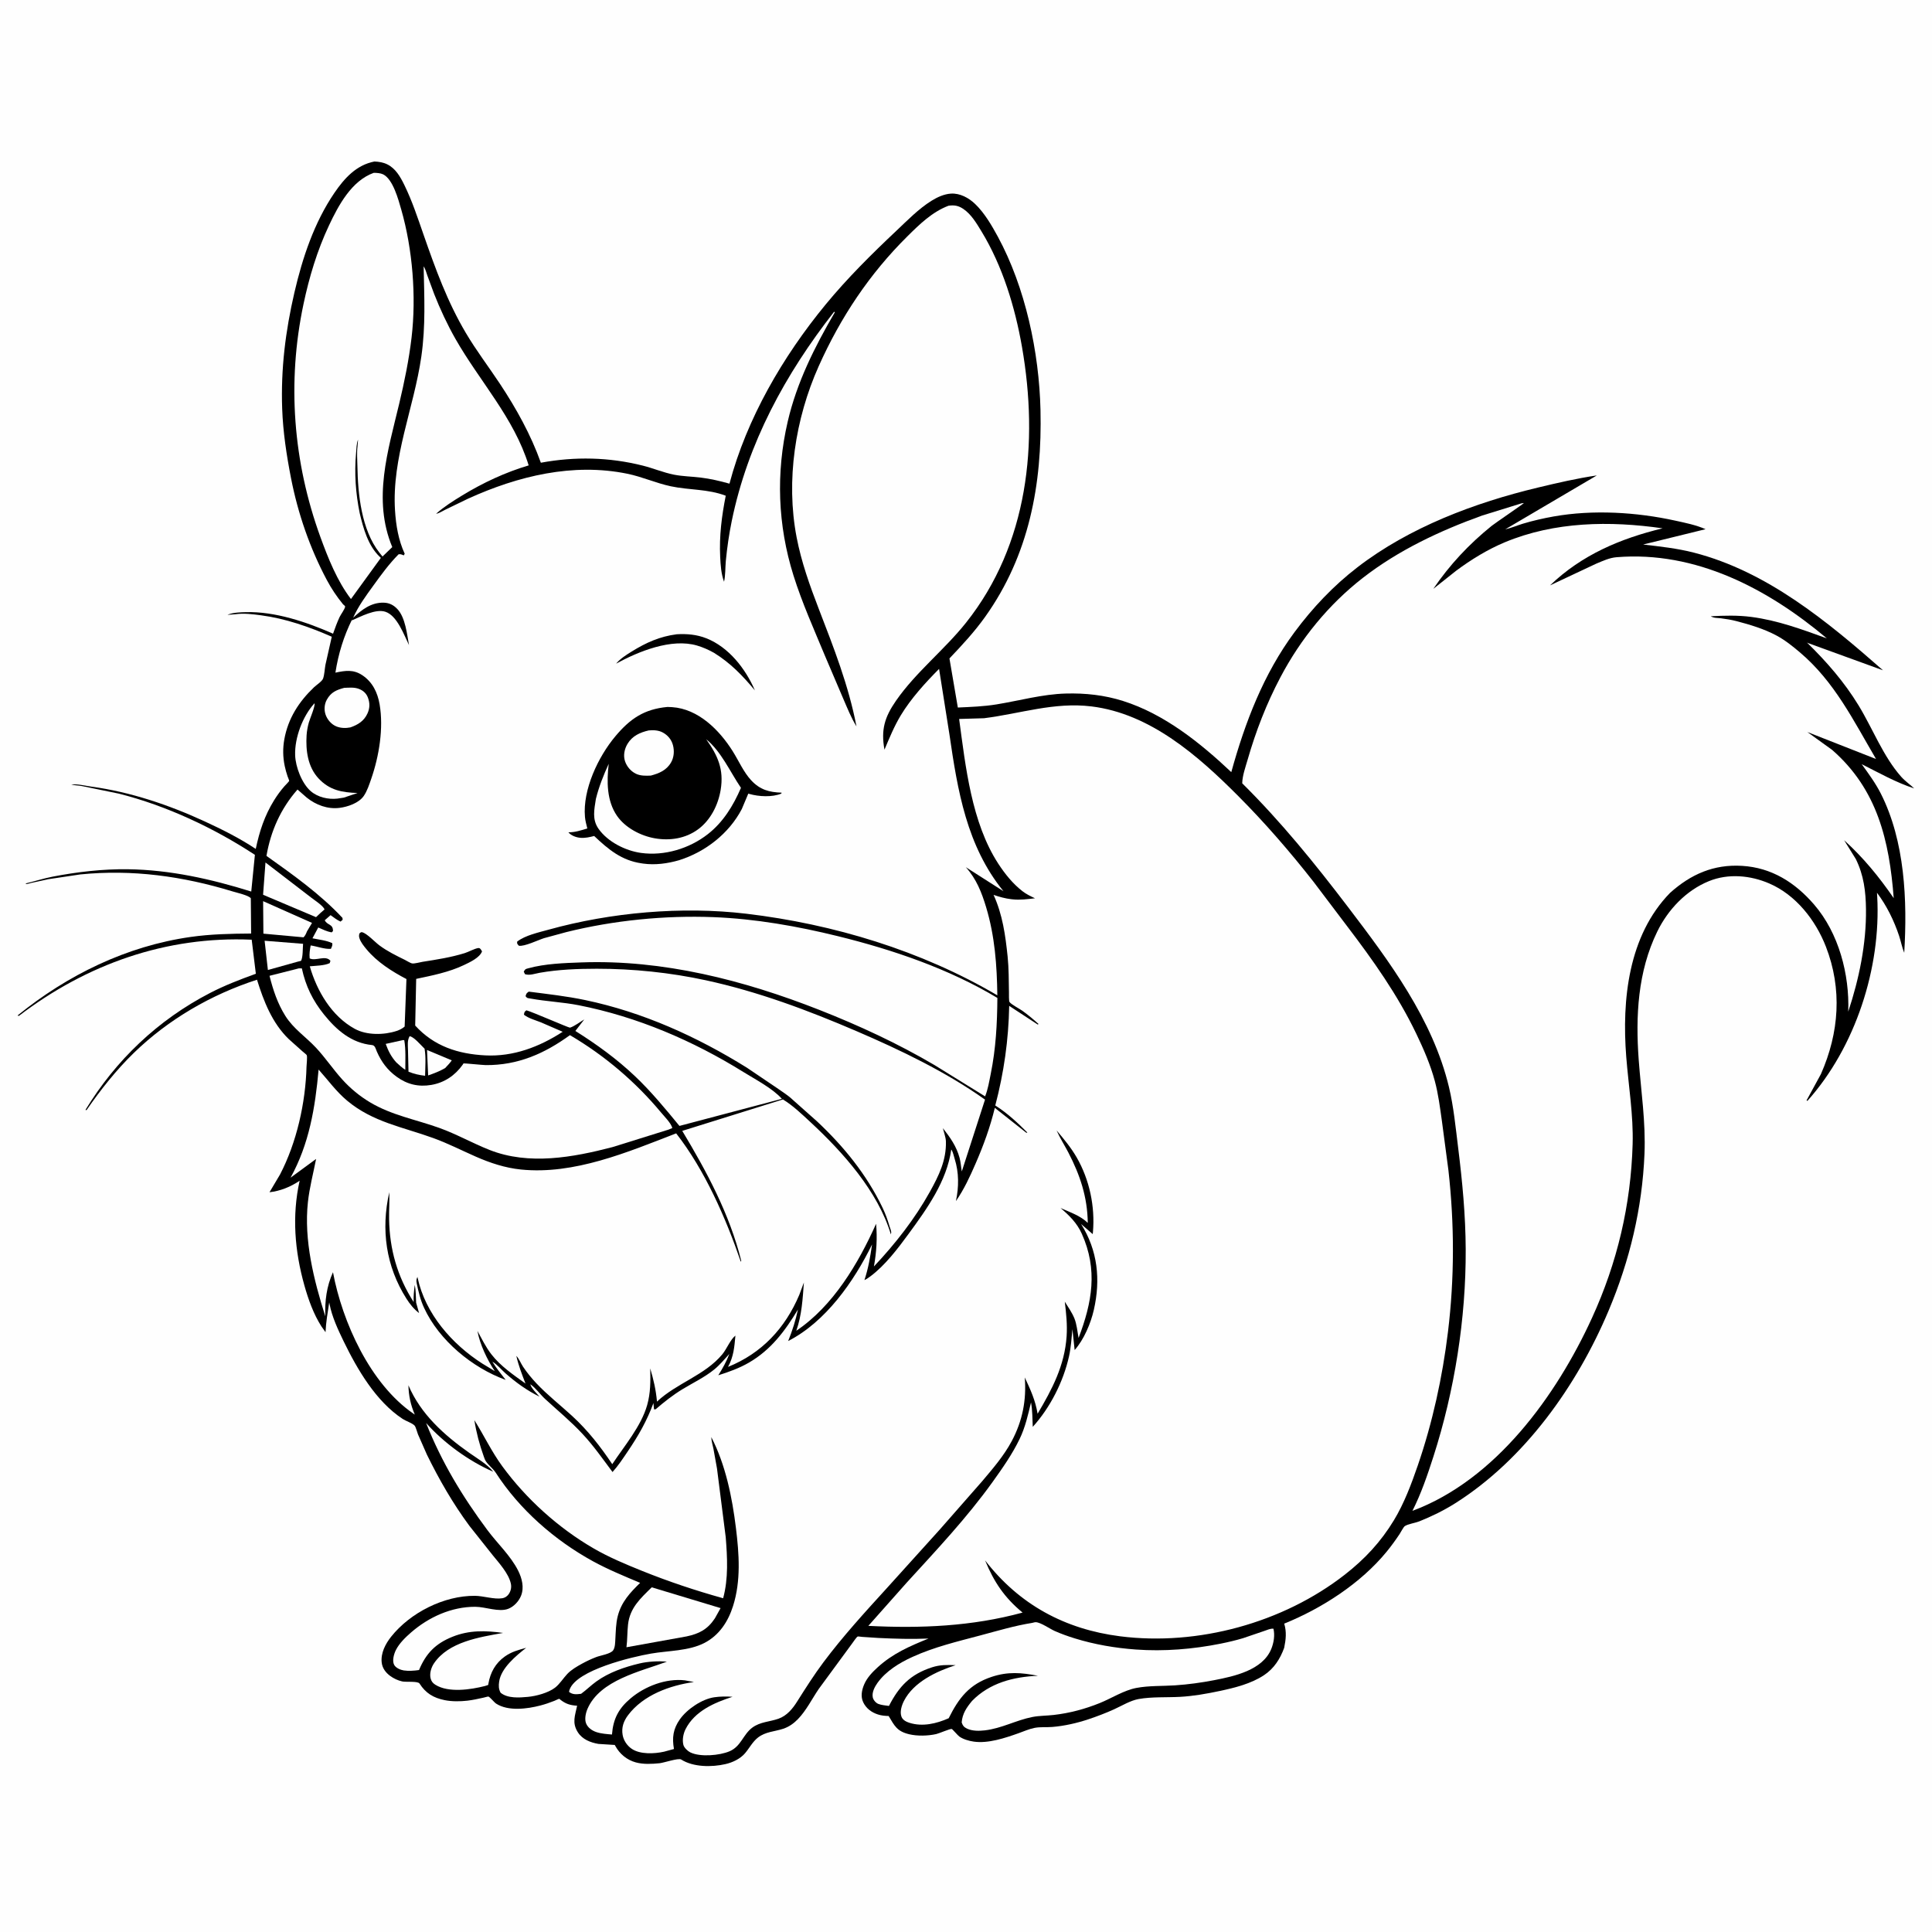 <svg version="1.1" xmlns="http://www.w3.org/2000/svg" style="display: block;" viewBox="0 0 2048 2048" width="1024" height="1024">
<path transform="translate(0,0)" fill="rgb(254,254,254)" d="M -0 -0 L 2048 0 L 2048 2048 L -0 2048 L -0 -0 z"/>
<path transform="translate(0,0)" fill="rgb(0,0,0)" d="M 396.937 171.2 C 401.613 171.409 406.254 172.123 410.5 174.207 C 419.405 178.578 424.401 187.489 428.595 196.047 C 436.912 213.015 442.8 231.03 449.011 248.84 C 461.703 285.231 474.095 319.617 493.852 353 C 504.942 371.739 518.025 388.823 530.01 406.936 C 547.263 433.01 562.817 460.996 573.328 490.51 C 609.535 483.803 645.716 484.597 681.407 493.581 C 692.532 496.381 703.285 500.974 714.518 503.186 C 723.717 504.998 733.406 505.097 742.744 506.243 C 753.27 507.536 763.055 509.862 773.27 512.695 C 791.522 443.702 829.947 377.794 875.153 322.862 C 898.3 294.734 923.934 269.368 950.403 244.427 C 962.057 233.446 973.82 221.301 987.455 212.813 C 993.562 209.011 1000.78 205.7 1008.04 205.243 C 1017.67 204.636 1026.99 209.783 1033.74 216.282 C 1043.57 225.744 1051.22 238.834 1057.69 250.753 C 1087.02 304.821 1101.52 373.317 1102.96 434.544 C 1104.82 513.436 1090.92 588.556 1044.19 654.025 C 1032.92 669.822 1019.81 683.946 1006.45 697.971 L 1015.34 750.009 C 1029.08 749.386 1042.73 748.909 1056.33 746.696 C 1080.77 742.718 1104.86 735.877 1129.75 735.182 C 1150.4 734.605 1170.74 736.808 1190.5 743.064 C 1234.27 756.922 1272.31 787.432 1305.22 818.489 C 1319.82 765.712 1339.37 714.481 1372.25 670.12 C 1391.41 644.284 1413.48 620.92 1439.02 601.273 C 1494.14 558.878 1563.19 532.915 1630.24 516.845 C 1650.93 511.886 1671.65 507.074 1692.71 503.973 L 1595.61 561.124 C 1601.92 559.737 1608.12 557.014 1614.32 555.143 C 1624.95 551.939 1636.04 549.41 1646.96 547.472 C 1688.59 540.086 1734.67 542.855 1775.8 551.889 C 1786.71 554.283 1797.71 556.466 1807.97 560.956 L 1741.79 577.224 C 1759.79 579.321 1777.79 581.249 1795.38 585.761 C 1873.13 605.699 1936.92 658.631 1996.02 710.524 L 1916.7 681.715 L 1915.46 681.094 C 1936.44 701.698 1954.73 722.533 1970.14 747.732 C 1985.09 772.198 1996.21 801.821 2015.32 823.361 C 2019.49 828.055 2024.58 831.462 2029.12 835.747 C 2010.16 829.623 1991.34 819.024 1973.47 810.046 C 1980.7 820.02 1988.24 830.32 1993.81 841.343 C 2019.3 891.796 2021.95 954.572 2018.56 1009.99 C 2016.16 1004.23 2015.09 997.914 2013.1 991.976 C 2007.65 975.713 2000 960.073 1989.67 946.352 L 1989.92 950.315 C 1994.09 1025.95 1966.78 1110.2 1915.94 1166.96 L 1915.02 1166.5 L 1930.25 1138.58 C 1949.63 1094.64 1952.99 1048.41 1935.52 1003.45 C 1924.58 975.325 1903.69 948.642 1875.44 936.48 C 1855.42 927.859 1832.12 925.714 1811.62 934.011 C 1787.39 943.821 1768.13 964.226 1756.78 987.479 C 1736.06 1029.93 1733.69 1077.14 1737.1 1123.5 C 1739.58 1157.16 1744.62 1189.27 1743.22 1223.28 C 1740.84 1280.86 1727.57 1336.22 1705.23 1389.24 C 1671.71 1468.82 1616.18 1547.03 1542.52 1593.57 C 1530.58 1601.11 1517.53 1607.5 1504.4 1612.74 C 1500.24 1614.39 1492.53 1615.49 1489.18 1617.73 C 1487.72 1618.7 1484.82 1624.37 1483.69 1626.06 C 1479.36 1632.58 1474.86 1638.81 1469.89 1644.87 C 1442.33 1678.52 1401.31 1704.88 1361.33 1721.11 C 1363.98 1730 1363.1 1737.84 1361.28 1746.77 C 1356.99 1758.55 1350.49 1768.76 1339.83 1775.8 C 1326.09 1784.87 1308.9 1789.13 1293 1792.5 C 1279.28 1795.41 1265.01 1797.96 1251 1798.72 C 1236.64 1799.5 1221.1 1798.53 1207 1801.04 C 1198.28 1802.58 1188.9 1808.36 1180.81 1812.01 C 1172.08 1815.95 1163.05 1819.4 1153.96 1822.44 C 1141.71 1826.54 1128.39 1829.59 1115.5 1830.64 C 1109.43 1831.14 1102.77 1830.46 1096.83 1831.6 C 1090.99 1832.73 1085.13 1835.36 1079.52 1837.35 C 1065.33 1842.38 1047.46 1848.4 1032.19 1846.18 C 1027.12 1845.44 1021.23 1843.78 1016.96 1840.83 C 1015.32 1839.71 1009.75 1832.99 1008.81 1832.77 C 1007.21 1832.4 995.417 1837.52 992.417 1838.19 C 983.699 1840.15 972.502 1840.46 963.75 1838.37 C 950.843 1835.28 948.271 1829.52 942 1819.04 C 938.036 1818.92 934.364 1818.61 930.566 1817.38 C 923.831 1815.21 918.153 1810.96 915.052 1804.5 C 912.128 1798.41 913.531 1791.44 916.08 1785.49 C 919.134 1778.35 924.815 1772.46 930.491 1767.3 C 946.684 1752.59 964.311 1745.05 984.258 1736.92 C 966.421 1737.67 948.911 1737.18 931.087 1736.3 L 913.828 1735.16 C 913.254 1735.12 909.681 1734.58 909.203 1734.78 C 907.858 1735.34 904.396 1740.78 903.15 1742.35 L 867.879 1790.4 C 860.777 1800.83 854.686 1813.23 845.879 1822.3 C 841.348 1826.96 836.339 1830.55 830.131 1832.59 C 820.965 1835.6 811.48 1835.64 803.5 1841.85 C 797.778 1846.31 794.398 1853.06 789.764 1858.52 C 784.724 1864.45 776.514 1868.31 769.044 1870.02 C 754.415 1873.38 734.924 1873.33 722.039 1865.14 C 719.187 1863.33 703.661 1868.66 699.141 1869.1 C 690.928 1869.91 682.057 1870.4 674 1868.22 C 664.591 1865.68 656.872 1859.27 652.236 1850.75 L 651.7 1849.72 L 634.344 1848.62 C 625.919 1847.17 617.37 1843.82 612.591 1836.35 C 606.111 1826.22 609.607 1818.59 611.775 1808.14 C 604.324 1807.63 599.859 1806.29 593.902 1801.69 C 593.546 1801.41 593.289 1800.88 592.84 1800.86 C 592.131 1800.82 588.449 1802.65 587.549 1803 C 582.757 1804.91 577.907 1806.56 572.918 1807.87 C 558.936 1811.54 538.734 1814.2 525.947 1805.92 C 523.8 1804.53 519.465 1798.98 517.709 1798.41 C 517.317 1798.29 513.227 1799.43 512.541 1799.58 C 506.891 1800.83 501.155 1802.13 495.404 1802.79 C 487.82 1803.67 478.934 1803.75 471.449 1802.24 C 459.587 1799.85 451.267 1794.94 444.704 1784.6 C 442.953 1781.84 430.257 1783.29 426.292 1782.37 C 421.664 1781.3 417.376 1779.32 413.549 1776.5 C 408.857 1773.04 405.345 1768.38 404.637 1762.5 C 403.427 1752.45 408.552 1742.58 414.664 1734.91 C 434.942 1709.47 470.712 1691.34 503.448 1691.64 C 512.52 1691.72 523.895 1695.64 532.404 1694.21 C 535.477 1693.7 538.098 1691.87 539.691 1689.2 C 541.72 1685.8 542.344 1682.17 541.445 1678.33 C 538.968 1667.74 528.979 1656.83 522.254 1648.53 L 497.675 1617.57 C 480.167 1593.93 465.452 1568.34 452.535 1541.95 L 443.054 1520.42 C 442.286 1518.47 440.743 1512.5 439.461 1511.17 C 436.797 1508.4 430.318 1506.39 426.849 1504.12 C 398.559 1485.6 378.723 1451.61 364.257 1421.79 C 358.181 1409.27 352.028 1396.08 349.324 1382.36 L 348.988 1380.62 C 347.366 1391.31 345.549 1401.28 345.083 1412.17 L 340.762 1406.11 C 332.382 1393.04 326.8 1377.37 322.63 1362.5 C 312.398 1326.01 309.355 1288.77 317.637 1251.61 C 308.103 1258.12 297.123 1262.52 285.678 1263.83 L 296.775 1245.13 C 314.5 1211.23 323.929 1168.93 324.925 1130.74 C 324.983 1128.53 325.939 1120.18 325.146 1118.52 C 324.779 1117.75 321.793 1115.51 321.02 1114.82 L 306.109 1101.5 C 288.484 1084.45 279.537 1061.38 272.436 1038.54 C 223.976 1054.23 178.582 1080.49 142 1116 C 123.09 1134.36 106.661 1155.17 91.707 1176.81 L 90.604 1176.5 C 122.907 1123.59 167.377 1081.21 222.589 1052.63 C 238.243 1044.52 254.662 1038.22 271.208 1032.22 L 266.812 996.119 C 176.003 992.177 91.888 1022.07 20 1076.9 L 18.56 1076.5 C 71.617 1033.49 133.908 1002.94 202 993.216 C 223.327 990.171 244.703 989.731 266.198 989.584 L 265.873 952.25 C 263.995 949.195 250.724 946.22 246.548 944.941 C 193.825 928.803 140.13 921.379 85.093 926.931 L 51.344 931.978 L 33 935.963 C 32.064 936.17 28.833 937.24 28 937.067 C 27.65 936.994 27.393 936.689 27.089 936.5 C 36.726 934.25 46.149 931.144 55.906 929.261 C 81.964 924.23 108.938 921.084 135.517 921.437 C 180.204 922.03 223.869 931.802 266.34 945.066 L 270.202 906.159 C 226.721 877.642 176.563 854.09 126 841.297 L 86.949 833.277 C 83.074 832.556 79.402 832.625 75.5 831.656 C 81.882 830.742 90.274 832.948 96.743 833.832 C 138.27 839.508 178.723 853.116 216.715 870.6 C 235.4 879.198 253.955 888.489 271.109 899.888 C 275.047 881.214 280.407 864.739 290.498 848.401 C 293.801 843.055 297.375 838.187 301.506 833.447 C 302.124 832.738 306.473 828.369 306.55 827.778 C 306.62 827.242 305.076 823.679 304.87 823.079 C 303.639 819.479 302.604 815.722 301.816 812 C 299.83 802.623 299.688 793.03 301.407 783.607 C 305.446 761.468 316.797 743.843 332.906 728.49 C 335.297 726.212 341.425 722.255 342.48 719.296 C 343.973 715.107 344.121 709.284 344.967 704.807 L 351.693 674.962 C 327.864 664.491 302.666 655.684 276.773 652.251 C 267.863 651.069 258.438 649.858 249.475 651.126 L 241.205 651.73 L 242 651.361 C 247.745 649.232 254.665 649.067 260.713 648.902 C 291.621 648.056 325.087 659.378 353.047 671.734 C 355.154 665.821 357.269 659.903 359.92 654.207 C 361.213 651.428 365.413 645.871 365.824 643.253 C 366.006 642.091 364.33 641.437 363.589 640.526 C 356.869 632.267 351.405 624.141 346.393 614.724 C 328.482 581.073 315.804 544.29 308.5 506.893 C 303.769 482.669 299.994 457.951 299.119 433.25 C 297.624 391.04 302.591 351.048 312.107 310.014 C 320.612 273.339 333.052 235.901 354.449 204.521 C 365.066 188.951 377.737 174.907 396.937 171.2 z"/>
<path transform="translate(0,0)" fill="rgb(254,254,254)" d="M 427.385 1102.5 L 428.552 1102.69 C 430.283 1112.69 429.627 1123.9 429.646 1134.05 C 426.189 1131.88 423.234 1129.01 420.188 1126.3 C 414.753 1120.33 411.588 1114.08 408.874 1106.57 L 427.385 1102.5 z"/>
<path transform="translate(0,0)" fill="rgb(254,254,254)" d="M 452.678 1113.06 L 478.904 1124.03 C 476.783 1127 474.372 1129.56 471.868 1132.2 C 466 1135.6 460.228 1137.8 453.845 1140 L 452.678 1113.06 z"/>
<path transform="translate(0,0)" fill="rgb(254,254,254)" d="M 434.161 1098.5 C 438.31 1098.51 446.684 1108.46 450.077 1111.71 C 451.643 1120.89 450.775 1131.05 450.624 1140.37 C 444.252 1139.59 438.974 1138.46 433.021 1136.03 L 432.489 1113.03 C 432.368 1107.97 431.601 1103.05 434.161 1098.5 z"/>
<path transform="translate(0,0)" fill="rgb(254,254,254)" d="M 280.506 997.243 L 321.27 1000.47 C 320.837 1005.05 321.248 1014.61 319.133 1018.5 L 314.751 1019.63 L 283.974 1028.24 L 280.506 997.243 z"/>
<path transform="translate(0,0)" fill="rgb(254,254,254)" d="M 278.92 955.261 L 330.748 978.324 L 325.427 987.256 C 324.433 989.709 323.679 991.671 321.778 993.6 L 279.215 989.713 L 278.92 955.261 z"/>
<path transform="translate(0,0)" fill="rgb(254,254,254)" d="M 333.375 745.5 C 334.423 748.274 328.384 762.16 327.332 766.024 C 326.156 770.346 325.27 775.009 324.996 779.472 C 324.017 795.434 326.208 812.818 337.574 825.066 C 349.386 837.795 362.58 840.02 379.027 840.623 L 364.409 845.523 L 357.627 846.569 C 347.999 847.654 336.944 845.155 329.5 838.754 C 319.994 830.581 313.268 812.957 312.861 800.531 C 312.256 782.061 320.822 759.159 333.375 745.5 z"/>
<path transform="translate(0,0)" fill="rgb(254,254,254)" d="M 281.421 914.265 L 329.802 951.426 C 333.464 954.35 342.325 959.879 344.046 964 L 339.855 967.652 L 335 972.234 L 278.876 948.487 L 281.421 914.265 z"/>
<path transform="translate(0,0)" fill="rgb(254,254,254)" d="M 364.884 729.143 C 370.273 728.956 375.64 728.333 380.748 730.364 C 385.024 732.064 388.278 734.992 389.954 739.344 C 392.2 745.177 392.116 750.624 389.545 756.278 C 385.89 764.317 379.472 768.266 371.418 771.078 C 366.568 772.019 361.495 771.946 356.828 770.144 C 351.437 768.062 346.983 762.949 345.121 757.5 C 343.369 752.373 343.829 746.379 346.471 741.662 C 350.932 733.698 356.58 731.412 364.884 729.143 z"/>
<path transform="translate(0,0)" fill="rgb(254,254,254)" d="M 690.881 1682.63 L 763.85 1704.66 L 757.841 1715.45 C 750.137 1727.16 741.187 1731.83 727.778 1734.67 L 664.069 1746.16 C 665.121 1738.18 664.838 1730.05 665.737 1722.04 C 667.714 1704.4 678.913 1694.33 690.881 1682.63 z"/>
<path transform="translate(0,0)" fill="rgb(254,254,254)" d="M 1094.22 1720.32 C 1095.48 1720.08 1096.72 1719.56 1098 1719.6 C 1103.19 1719.76 1112.96 1726.68 1118 1728.9 C 1124.93 1731.96 1132.02 1734.51 1139.25 1736.74 C 1160.29 1743.24 1182.07 1746.96 1204.01 1748.56 C 1233.92 1750.74 1264.65 1748.22 1294 1742.33 C 1301.95 1740.73 1309.86 1738.87 1317.64 1736.55 L 1340.33 1728.82 C 1343.33 1727.8 1346.67 1726.17 1349.89 1726.5 C 1351.58 1733.36 1350.25 1741.53 1347.57 1748.02 C 1338.31 1770.47 1308.48 1776.91 1287.14 1781.04 C 1273.5 1783.67 1259.57 1785.61 1245.7 1786.53 C 1232.23 1787.42 1217.89 1786.77 1204.62 1789.28 C 1191.35 1791.78 1178.28 1800.28 1165.74 1805.34 C 1149.92 1811.71 1133.89 1815.98 1116.94 1817.93 C 1109.47 1818.79 1101.7 1818.65 1094.31 1820.1 C 1077.01 1823.49 1061.79 1832.22 1043.83 1834.27 C 1037.86 1834.96 1030.66 1835.04 1025.12 1832.43 C 1021.93 1830.94 1020.52 1829.22 1019.42 1825.84 C 1020.18 1816.49 1024.64 1810.01 1030.42 1803.04 C 1049.1 1783.9 1074.31 1777.49 1100.31 1776.39 C 1082.66 1773.03 1068.55 1771.78 1051.11 1777.57 C 1027.43 1785.43 1016.29 1800.04 1005.65 1821.41 C 992.727 1827.11 978.063 1830.63 964.186 1826.3 C 960.842 1825.26 957.094 1823.45 955.69 1820.01 C 953.564 1814.81 955.789 1807.87 958.175 1803.15 C 968.354 1783.06 992.644 1771.69 1013 1765.14 C 1003.96 1764.85 996.621 1764.62 987.938 1767.43 C 964.981 1774.88 953.072 1787.47 942.326 1808.36 C 938.751 1807.84 934.462 1807.55 931.092 1806.23 C 928.436 1805.2 925.8 1802.13 925.187 1799.32 C 924.038 1794.05 927.23 1788.05 930.169 1783.94 C 939.184 1771.35 953.445 1762.67 967.279 1756.38 C 990.374 1745.87 1014.72 1740.12 1039.13 1733.62 C 1057.39 1728.76 1075.54 1723.29 1094.22 1720.32 z"/>
<path transform="translate(0,0)" fill="rgb(254,254,254)" d="M 316.829 1026.5 L 319.965 1026.5 C 323.992 1045.24 331.465 1060.54 343.5 1075.49 C 356.819 1092.03 372.594 1105.67 394.406 1107.8 C 397.656 1108.12 398.308 1112.08 399.513 1114.81 C 404.364 1125.78 410.664 1134.26 420.402 1141.36 C 431.533 1149.49 443.589 1152.39 457.18 1150.06 C 471.163 1147.67 482.442 1139.98 490.53 1128.56 C 490.84 1128.12 490.994 1127.52 491.456 1127.24 C 491.854 1127.01 511.933 1129.02 514.847 1129.05 C 548.776 1129.33 577.022 1117 604.162 1097.3 C 640.751 1118.78 673.771 1146.81 700.868 1179.44 C 704.401 1183.7 711.264 1190.44 712.707 1195.75 L 708.736 1197.42 L 649.304 1215.96 C 607.387 1226.91 560.651 1235.44 519.009 1219.01 C 500.854 1211.85 483.965 1202.18 465.5 1195.57 C 440.813 1186.73 415.274 1182.22 392.404 1168.6 C 381.302 1161.98 371.415 1153.82 362.753 1144.23 C 352.986 1133.42 344.793 1121.09 334.832 1110.48 C 323.979 1098.91 311.118 1090.61 302.483 1076.89 C 294.182 1063.7 289.495 1049.38 285.689 1034.4 L 316.829 1026.5 z"/>
<path transform="translate(0,0)" fill="rgb(254,254,254)" d="M 396.2 183.203 C 399.228 183.22 403.315 183.465 406.052 184.785 C 416.574 189.861 422.308 211.585 425.331 222.111 C 437.376 264.054 441.419 314.398 436.276 357.842 C 433.474 381.51 428.743 404.544 423.224 427.7 C 411.24 477.989 394.796 529.371 415.817 579.94 L 405.471 589.933 L 402.101 585.733 C 383.149 561.559 379.342 523.81 378.873 494.133 C 378.766 487.358 378.089 479.889 378.995 473.18 L 379.541 466.059 C 377.867 470.018 377.817 475.96 377.432 480.336 C 375.55 501.743 376.988 522.874 381.286 543.923 C 385.139 560.092 390.128 578.416 402.522 590.225 L 403.725 591.36 L 372.027 634.996 C 357.472 616.001 347.765 591.634 339.632 569.26 C 310.675 489.602 304.174 405.407 321.705 322.412 C 327.76 293.745 336.268 265.434 348.788 238.88 C 358.792 217.664 372.679 191.603 396.2 183.203 z"/>
<path transform="translate(0,0)" fill="rgb(254,254,254)" d="M 1613.09 533.5 L 1615.42 533.215 C 1615.14 533.952 1584.73 554.609 1581.27 557.405 C 1557.2 576.831 1536.77 598.623 1519.37 624.199 L 1543.55 605.028 C 1559.38 593.222 1577.01 582.406 1595.23 574.813 C 1648.03 552.82 1706.55 551.997 1762.42 560.044 C 1717.58 570.929 1676.82 588.135 1643.07 620.537 L 1692.06 597.509 C 1699.1 594.591 1705.98 591.291 1713.65 590.663 C 1797.58 583.791 1874.05 624.09 1936.54 676.71 C 1910.15 667.155 1884.34 657.573 1856.3 653.947 C 1842.03 652.101 1827.83 652.486 1813.5 653.275 C 1816.93 655.336 1820.44 654.945 1824.28 655.42 C 1829.82 656.104 1835.29 657.01 1840.69 658.408 C 1854.92 662.094 1870.05 666.679 1883.07 673.64 C 1892.17 678.507 1900 684.796 1907.84 691.435 C 1944.8 722.713 1964.68 763.771 1988.68 804.583 L 1915.85 775.966 L 1942.05 794.853 C 1990.12 836.722 2002.76 891.19 2007.42 952.063 C 1991.77 929.349 1975.32 909.212 1954.85 890.661 L 1967.24 910.625 C 1975.69 927.703 1977.8 944.99 1978.02 963.854 C 1978.46 1000.47 1970.69 1037.8 1959.21 1072.4 C 1960.69 1033.11 1949.21 989.154 1923.04 958.879 C 1902.84 935.504 1878.04 919.692 1846.57 917.837 C 1816.55 916.066 1792.39 926.726 1770.33 946.479 C 1726.08 991.836 1719.16 1059.83 1723.88 1120.16 C 1726.28 1150.91 1731.55 1181.98 1730.66 1212.85 C 1728.82 1277.26 1714.37 1338.54 1687.54 1397.13 C 1649.73 1479.74 1585.28 1568.77 1497.24 1601.56 C 1506.58 1583.02 1513.16 1563.69 1519.5 1543.97 C 1541.93 1474.22 1554.04 1397.61 1553.71 1324.28 C 1553.55 1288.13 1550.16 1252.54 1545.71 1216.73 C 1543.06 1195.46 1540.92 1173.08 1535.93 1152.25 C 1518.71 1080.42 1472.86 1019.19 1428.92 961.457 C 1393.85 915.379 1358.03 871.166 1316.81 830.342 C 1316.98 822.177 1320.26 813.19 1322.52 805.349 C 1331.3 774.884 1342.44 746.111 1357.23 718.047 C 1378.7 677.271 1408.35 640.812 1444.78 612.5 C 1482.39 583.268 1526.48 562.557 1571.12 546.5 L 1613.09 533.5 z"/>
<path transform="translate(0,0)" fill="rgb(254,254,254)" d="M 1005.42 218.095 C 1011.49 217.191 1015.98 217.977 1021.09 221.422 C 1029.59 227.157 1035.13 236.627 1040.35 245.192 C 1062.74 281.941 1075.97 325.527 1083.34 367.688 C 1101.11 469.385 1090.12 577.034 1024.01 660.1 C 1001.02 688.986 970.906 712.387 949.833 742.762 C 937.74 760.193 933.708 773.582 937.58 794.679 C 942.737 782.417 947.976 769.707 954.856 758.314 C 965.602 740.519 980.816 723.806 995.461 709.053 L 1006.46 778.625 C 1015.09 837.944 1024.72 896.844 1063.73 944.739 L 1023.8 919.252 C 1035.02 931.757 1040.57 945.837 1045.37 961.8 C 1054.58 992.427 1056.8 1023.31 1057.22 1055.09 C 976.687 1007.7 883.645 979.556 791.023 968.568 C 722.98 960.496 647.52 967.154 581.623 985.472 C 571.21 988.366 556.652 991.488 548.203 998.153 C 547.972 1000.76 548.459 1000.54 549.98 1002.5 C 555.619 1003.66 570.65 996.402 576.644 994.501 L 600.373 988.048 C 650.526 975.599 704.637 970.22 756.244 972.204 C 800.563 973.908 845.372 981.824 888.367 992.427 C 946.532 1006.77 1005.68 1026.89 1057.26 1057.84 C 1057.08 1085.06 1055.65 1111.66 1050.21 1138.42 C 1048.61 1146.28 1047.26 1154.73 1044.27 1162.2 L 990.809 1129.14 C 951.742 1106.13 910.573 1087.06 868.412 1070.48 C 788.484 1039.04 702.823 1017.07 616.35 1020.2 C 598.014 1020.86 577.88 1021.52 560.164 1026.38 C 556.982 1027.25 556.83 1027.11 555.213 1030 L 556.5 1032.68 C 561.624 1034.27 566.866 1032.12 572 1031.21 C 591.811 1027.71 612.492 1026.91 632.565 1026.9 C 671.022 1026.87 710.601 1030.98 748.224 1039.13 C 803.643 1051.15 856.596 1070.97 908.548 1093.32 C 954.974 1113.29 1002.86 1136.3 1044.16 1165.63 L 1019.55 1241.78 C 1018.67 1236.97 1018.48 1232.12 1017.19 1227.38 C 1013.84 1215.02 1007.28 1205.82 999.499 1195.9 L 1001.5 1203.22 C 1002.11 1205.47 1002.65 1207.65 1002.71 1210 C 1003.23 1229.98 995.209 1246.21 985.735 1263.29 C 969.826 1291.96 948.877 1318.69 926.393 1342.5 C 929.113 1327.37 930.076 1312.61 928.689 1297.26 C 909.885 1339.34 883.161 1384.44 844.092 1410.67 C 849.934 1394.24 850.876 1376.74 852.164 1359.49 L 847.26 1372.64 C 832.242 1408.1 807.433 1434.54 771.748 1448.97 C 777.733 1437.83 778.435 1428.15 779.571 1415.81 C 774.265 1419.86 770.379 1429.94 765.787 1435.5 C 747.284 1457.91 717.442 1466.01 696.433 1485.78 C 695.268 1473.11 692.844 1462.7 689.263 1450.58 C 689.614 1463.88 689.68 1476.56 686.005 1489.5 C 679.613 1512 661.8 1532.75 649.02 1552.09 C 636.477 1533.33 623.164 1516.3 606.5 1500.98 C 593.913 1489.41 580.393 1478.89 568.648 1466.43 C 563.495 1460.95 558.594 1455.02 554.437 1448.75 C 552.064 1445.17 550.302 1440.34 547.345 1437.31 C 549.622 1447.53 553.311 1456.89 557.051 1466.62 C 544.184 1457.38 530.681 1448.25 520.868 1435.61 C 515.02 1428.08 510.668 1419.16 506.102 1410.8 C 508.55 1424.85 516.607 1441.75 524.497 1453.45 L 511.309 1445.46 C 479.113 1424.87 450.909 1392.68 442.688 1354.49 L 442.5 1353.59 C 441.264 1356.29 441.168 1357.55 441.762 1360.45 C 443.604 1369.42 445.654 1377.95 449.512 1386.32 C 465.427 1420.82 500.578 1449.9 536.049 1462.75 C 531.061 1456.18 526.232 1450.63 521.9 1443.44 C 526.922 1446.26 531.558 1452.05 535.958 1455.89 C 547.26 1465.76 558.456 1473.87 571.911 1480.52 C 569.056 1477.11 563.071 1471.62 562.159 1467.36 C 568.027 1471.42 572.538 1478.09 577.855 1482.98 C 591.244 1495.3 604.981 1506.56 617.436 1519.94 C 629.262 1532.64 638.963 1546.56 649.309 1560.41 C 655.333 1553.76 660.394 1546.02 665.416 1538.6 C 676.759 1521.85 685.682 1506.32 692.667 1487.32 L 693.274 1493.96 L 695 1493.91 C 704.151 1486.04 713.217 1478.83 723.57 1472.55 C 734.719 1465.8 746.999 1459.94 757.13 1451.7 C 762.97 1446.94 768.063 1440.8 773.129 1435.24 C 769.978 1443.51 766.122 1450.36 761.422 1457.85 C 772.609 1454.33 783.876 1450.27 794.043 1444.35 C 817.365 1430.78 832.217 1410.75 845.858 1388.16 C 843.356 1399.87 839.952 1410.44 835.489 1421.55 C 875.315 1401.16 905.183 1358.48 924.412 1319.18 C 922.578 1332.09 920.446 1344.53 916.342 1356.93 C 918.687 1355.88 920.601 1354.5 922.646 1352.98 C 938.2 1341.43 951.8 1323.46 963.181 1307.92 C 982.744 1281.2 1003.61 1252.16 1008.36 1218.58 L 1008.89 1219.21 C 1010.31 1221.68 1011.1 1225.58 1011.96 1228.33 C 1016.61 1243.07 1016.51 1258.21 1013.3 1273.23 C 1021.93 1260.76 1028.06 1247.47 1034.09 1233.62 C 1042.5 1214.33 1049.61 1194.85 1054.55 1174.38 L 1088 1200.83 L 1089.03 1200.5 C 1079.23 1190.64 1067.94 1180.12 1056.25 1172.65 L 1055.03 1171.88 C 1064.22 1136.85 1069.1 1102.46 1069.79 1066.26 L 1100 1086.02 L 1100.94 1085.5 C 1095.45 1080.55 1089.82 1075.82 1083.81 1071.5 C 1080.84 1069.36 1071.85 1064.73 1070.12 1062.14 C 1069.33 1060.97 1069.58 1053.76 1069.54 1051.98 C 1069.3 1039.37 1069.43 1026.62 1068.13 1014.07 C 1065.78 991.333 1062.77 969.548 1053.22 948.606 C 1059.13 950.66 1065.72 952.479 1071.93 953.19 L 1073.5 953.352 C 1081.44 954.242 1089.26 953.103 1097.16 952.227 C 1092.5 950.069 1087.94 947.871 1083.86 944.717 C 1073.67 936.839 1065.23 926.331 1058.24 915.586 C 1029.88 872.005 1023.55 812.722 1016.72 762.128 L 1043.11 761.352 C 1081.67 756.51 1117.45 744.001 1156.98 748.826 C 1219.25 756.428 1270.01 801.105 1312.6 843.838 C 1341.01 872.349 1367.59 903.066 1392.41 934.744 L 1427.75 981.475 C 1455.42 1017.8 1481.5 1054.46 1501.32 1095.8 C 1509.04 1111.91 1516.32 1128.63 1520.97 1145.93 C 1524.68 1159.73 1526.44 1173.92 1528.44 1188.04 L 1535.39 1240.5 C 1541.8 1297.76 1541.86 1354.85 1534.89 1412.04 C 1529.05 1459.95 1518.57 1507.87 1502.89 1553.52 C 1496.16 1573.1 1488.35 1593.81 1477.61 1611.53 C 1463.66 1634.54 1446.71 1652.7 1425.58 1669.18 C 1360.04 1720.31 1269.82 1745 1187.36 1734.54 C 1128.78 1727.1 1080.43 1700.91 1044.23 1654.06 C 1053.55 1676.86 1064.81 1693.61 1083.98 1709.4 C 1030.17 1724.07 975.82 1726.31 920.472 1723.48 L 961.155 1677.66 C 992.725 1643.08 1024.79 1609.11 1052.16 1570.98 C 1062.62 1556.39 1073.04 1541.55 1080.86 1525.34 C 1086.85 1512.9 1089.71 1499.95 1092.92 1486.62 C 1094.48 1495.05 1094.37 1503.98 1094.77 1512.53 C 1113.26 1492.12 1127.22 1464.61 1133.2 1437.76 C 1135.29 1428.39 1135.87 1418.55 1136.81 1409 L 1139.17 1431.11 C 1148.96 1420.12 1156.26 1402.83 1159.5 1388.58 C 1166.81 1356.48 1163.66 1325.51 1145.98 1297.51 L 1158.34 1308.22 L 1158.56 1306.07 C 1160.91 1278.98 1154.95 1250.54 1141.34 1226.93 C 1135.35 1216.54 1127.77 1207.42 1120.04 1198.31 C 1123.6 1206.42 1128.41 1213.86 1132.49 1221.7 C 1145.01 1245.78 1152.72 1269.03 1153.09 1296.3 C 1145.16 1288.6 1134.17 1285.02 1124.23 1280.54 C 1133.56 1288.47 1141.67 1296.5 1146.74 1307.78 C 1163.91 1345.99 1157.73 1380.57 1143.33 1418.3 C 1142.11 1411.67 1141.41 1403.62 1138.85 1397.41 C 1136.34 1391.32 1132.22 1385.42 1128.72 1379.84 C 1130.2 1392.06 1131.49 1404.17 1130.66 1416.5 C 1128.55 1447.5 1115.4 1472.53 1099.89 1498.64 C 1097.56 1484.37 1092.37 1473.11 1086.3 1460.16 C 1088.2 1484.21 1083.9 1506.15 1072.57 1527.47 C 1064.17 1543.28 1052.49 1556.69 1041.03 1570.29 L 996.218 1621.36 L 939.903 1683.7 C 916.78 1709.08 893.442 1734.59 872.853 1762.11 C 862.894 1775.42 854.023 1789.45 845.135 1803.48 C 840.322 1811.23 834.161 1818.73 825.288 1821.89 C 815.805 1825.26 805.924 1825.12 797.5 1831.33 C 787.649 1838.59 785.625 1851.17 773.401 1856.41 C 762.809 1860.94 742.269 1862.73 731.772 1857.61 C 729.074 1856.29 725.265 1852.76 724.451 1849.74 C 723.033 1844.48 724.28 1837.84 726.668 1833.09 C 736.357 1813.82 757.292 1804.88 776.495 1798.67 C 770.008 1798.2 763.651 1798.24 757.199 1799.17 C 744.121 1801.04 728.31 1811.77 720.718 1822.51 C 713.474 1832.76 712.327 1842.07 714.433 1854.02 L 703.94 1856.86 C 693.755 1859.14 678.497 1859.92 669.577 1853.76 C 664.676 1850.38 661.055 1845.02 660.024 1839.15 C 658.638 1831.27 661.014 1824.49 665.728 1818.21 C 681.836 1796.75 710.093 1786.61 735.587 1783.01 L 726 1781.23 C 705.967 1778.9 683.702 1787.5 668.5 1800.31 C 655.719 1811.07 650.007 1822.01 648.715 1838.67 C 643.348 1838.19 637.414 1837.83 632.268 1836.12 C 627.689 1834.6 623.197 1831.56 621.304 1826.95 C 619.425 1822.37 620.896 1815.8 622.78 1811.43 C 635.941 1780.91 679.11 1771.79 706.921 1761.46 C 698 1760.57 686.701 1761.24 677.971 1763.32 C 661.946 1767.14 645.654 1772.72 632.154 1782.42 C 626.521 1786.47 621.614 1791.41 615.996 1795.5 C 611.147 1796.08 607.2 1796.6 603.22 1793.5 C 603.403 1792.49 603.437 1792.03 603.759 1791.13 C 611.189 1770.17 670.225 1756.3 690.151 1752.86 C 708.442 1749.7 730.065 1750.18 746.676 1741.61 C 762.45 1733.46 771.824 1718.97 777.072 1702.43 C 785.569 1675.66 783.492 1647.13 780.113 1619.69 C 776.105 1587.13 769.157 1552.68 753.996 1523.38 C 754.063 1527.35 755.515 1531.96 756.3 1535.91 L 760.037 1556.64 L 769.299 1629.5 C 771.006 1650.88 772.256 1673.32 766.549 1694.21 C 737.067 1685.99 708.708 1676.52 680.312 1665.08 C 663.004 1658.1 645.514 1650.79 629.341 1641.42 C 592.077 1619.85 557.861 1589.04 532.423 1554.25 C 521.024 1538.66 513.038 1521.6 502.838 1505.39 C 504.952 1518.83 508.268 1531.2 512.849 1544 L 514.037 1547.2 C 516.089 1551.89 522.407 1556.33 525.432 1561.02 C 550.586 1600.04 587.911 1632.71 628.5 1654.97 C 644.636 1663.81 661.655 1670.74 678.579 1677.9 C 667.82 1688.34 658.662 1698.2 654.843 1713.13 C 652.821 1721.04 652.794 1729.29 652.303 1737.38 C 652.073 1741.16 652.148 1746.01 650.047 1749.29 C 647.551 1753.18 636.586 1754.82 632.222 1756.48 C 627.032 1758.46 621.851 1760.89 616.982 1763.56 C 611.577 1766.53 605.557 1769.99 601.319 1774.5 C 597.083 1779 593.208 1785.28 588.378 1788.99 C 581.162 1794.52 568.489 1797.92 559.5 1798.77 C 550.375 1799.63 538.071 1800.51 530.647 1794.35 C 528.529 1790.45 528.505 1786.99 529.116 1782.62 C 531.137 1768.17 547.191 1755.05 557.77 1746.76 C 549.513 1749 542.246 1750.92 535.131 1755.97 C 525.253 1762.98 519.802 1772.86 517.75 1784.62 L 517.493 1786.13 L 514.16 1787.22 C 498.98 1791.1 475.423 1794.67 461.5 1785.91 C 458.721 1784.16 457.112 1782.11 456.391 1778.87 C 455.246 1773.71 457.102 1767.58 460.007 1763.27 C 475.452 1740.36 508.358 1735.44 533.31 1730.96 C 514.708 1728.39 497.432 1727.88 479.665 1735.03 C 461.65 1742.27 451.632 1752.57 444.177 1770.31 C 439.102 1771.05 433.113 1771.5 428 1770.73 C 424.516 1770.2 419.579 1768.11 417.811 1764.79 C 415.488 1760.42 417.622 1753.16 419.687 1749.06 C 423.277 1741.93 429.772 1735.67 435.722 1730.49 C 454.495 1714.16 478.594 1703.21 503.743 1703.26 C 514.739 1703.28 528.799 1709.3 538.891 1705.34 C 544.798 1703.02 549.948 1697.44 552.308 1691.6 C 555.85 1682.84 553.323 1673.04 549.259 1664.94 C 541.36 1649.19 527.137 1636.02 516.644 1621.93 C 490.215 1586.42 467.988 1549.72 451.69 1508.44 C 470.499 1529.58 496.923 1548.81 522.881 1560.11 C 516.08 1551.77 506.29 1546.31 497.562 1540.15 C 470.933 1521.37 445.94 1499.05 432.948 1468.45 C 433.182 1479.5 435.352 1489.43 439.701 1499.52 L 438.098 1498.44 C 392.469 1467.04 362.876 1401.53 352.966 1348.6 C 346.179 1363.67 344.264 1378.97 344.846 1395.39 C 332.682 1357.03 321.99 1314.64 326.411 1274.16 C 328.075 1258.91 332.129 1243.61 335.074 1228.54 L 307.99 1248.41 C 327.8 1212.53 334.106 1174.15 337.735 1133.78 C 347.788 1145.02 356.318 1157 367.974 1166.75 C 395.252 1189.57 427.116 1194.69 459.418 1206.44 C 474.885 1212.06 489.311 1219.46 504.341 1226.07 C 519.704 1232.82 535.436 1238.03 552.216 1239.74 C 608.654 1245.47 665.135 1221.37 716.767 1201.41 C 747.181 1240.43 769.322 1290.89 785.29 1337.5 L 785.743 1336.5 C 773.365 1286.97 749.315 1242.18 723.221 1198.78 L 829.945 1165.46 C 840.488 1171.86 850.213 1181.24 859.277 1189.64 C 893.647 1221.5 930.615 1262.86 944.357 1308.5 L 944.743 1306.5 C 944.793 1304.72 943.465 1301.74 942.952 1300 C 940.958 1293.23 938.684 1286.77 935.631 1280.41 C 918.674 1245.04 894.507 1215.36 866.047 1188.67 L 840.256 1165.74 C 835.387 1161.07 829.247 1157.33 823.74 1153.42 L 791.705 1131.78 C 738.659 1098.82 681.704 1072.99 620.328 1060.11 C 600.569 1055.96 580.506 1053.75 560.5 1051.17 C 558.025 1052.98 557.987 1053.05 557.12 1056 C 558.824 1058.4 559.7 1058.01 562.53 1058.53 C 579.375 1061.62 596.634 1062.28 613.577 1065.62 C 675.619 1077.86 734.449 1103.12 788.015 1136.36 C 800.651 1144.21 818.891 1153.66 828.844 1164.8 L 720.239 1193.52 C 705.317 1175.34 690.255 1157.06 673.169 1140.85 C 653.808 1122.48 632.458 1107.03 609.902 1092.85 L 619.358 1080.65 C 614.951 1083.22 608.938 1087.9 604.213 1089.37 C 603.202 1089.68 564.04 1072.53 558 1070.97 C 555.723 1072.7 555.931 1072.78 555.386 1075.63 C 560.261 1079.52 567.673 1081.45 573.459 1083.75 L 596.472 1093.74 C 571.73 1109.74 544.278 1120.26 514.51 1118.76 C 485.47 1117.29 459.976 1109 440.122 1087.12 L 441.171 1037.66 C 458.18 1034.07 475.906 1030.57 491.688 1023.06 C 498 1020.06 508.564 1015.19 510.971 1008.5 C 510.074 1007.11 509.118 1004.65 507 1004.97 C 502.755 1005.6 496.882 1009.03 492.484 1010.39 C 477.938 1014.88 463.051 1017.18 448.056 1019.54 C 445.16 1019.99 439.703 1021.62 436.949 1021.28 C 435.142 1021.05 431.033 1018.41 429.167 1017.49 C 419.798 1012.9 410.536 1008.37 402.132 1002.11 C 397.453 998.623 389.286 989.727 383.997 988.219 C 382.585 987.817 382.079 988.725 380.995 989.5 C 380.504 991.416 380.427 992.728 381.044 994.598 C 382.482 998.957 385.619 1002.79 388.517 1006.29 C 399.756 1019.84 415.405 1029.74 430.848 1037.84 L 428.939 1088.21 C 426.537 1090.32 423.524 1091.81 420.5 1092.82 C 406.959 1097.3 388.757 1097.51 376.224 1090.69 C 351.503 1077.23 335.915 1050.47 328.381 1024.32 C 334.811 1023.68 343.72 1023.67 349.5 1020.98 L 350.276 1018.5 C 345.171 1012.07 334.465 1019.19 328.27 1015.92 C 327.752 1011.1 328.482 1006.91 329.318 1002.2 C 336.053 1003.17 344.212 1006.37 350.804 1005.79 C 351.767 1003.46 352.593 1002.37 352.244 999.796 C 346.241 996.883 337.805 995.985 331.229 994.629 L 337.351 983.184 C 341.994 985.228 346.484 987.435 351.5 988.375 L 352.973 987 C 353.154 979.193 346.974 981.093 344.256 975.5 L 350.425 970.091 C 353.836 972.562 357.131 975.208 361 976.92 L 363.22 975 L 363.029 973 C 339.486 947.772 310.471 927.202 282.462 907.278 C 287.014 880.828 297.588 857.186 315.356 836.941 L 325.247 845.565 C 334.952 853.329 347.338 857.949 359.844 856.389 C 368.597 855.298 380.3 851.313 385.528 843.85 C 389.174 838.645 391.499 831.41 393.567 825.439 C 401.861 801.482 406.736 771.857 402.408 746.656 C 400.247 734.079 394.882 722.914 383.962 715.695 C 374.472 709.421 365.957 710.871 355.548 713.038 C 358.657 693.01 364.361 674.455 373.371 656.317 L 372.96 657.694 C 382.424 653.614 398.277 644.974 408.712 648.55 C 421.013 652.766 428.252 672.921 433.551 683.834 C 431.42 672.111 429.698 654.877 421.444 645.857 C 417.407 641.445 412.706 639.006 406.735 638.858 C 393.458 638.531 383.577 646.27 374.33 654.843 C 379.936 642.417 387.703 631.876 395.644 620.911 C 404.089 609.251 412.329 597.864 422.5 587.598 C 424.198 587.357 424.801 587.483 426.483 588.11 L 428 588.732 L 429.009 587 C 422.315 572.533 419.722 556.797 418.724 541 C 415.198 485.168 438.769 432.631 446.625 378 C 451.308 345.425 449.744 314.933 449.066 282.29 C 450.93 285.014 451.88 288.876 452.992 292 L 460.244 311.67 C 466.615 327.827 474.135 343.977 482.727 359.093 C 508.23 403.955 544.93 442.942 560.414 493.335 C 535.624 500.71 512.064 511.719 490 525.158 C 480.635 530.862 470.508 537.254 462.314 544.561 C 465.075 544.38 469.531 541.505 472.069 540.265 L 496.457 528.481 C 549.262 504.552 607.369 490.383 665.041 502.194 C 680.777 505.417 695.437 512.149 711.089 515.479 C 730.68 519.646 750.171 518.206 769.315 525.479 C 765.028 547.194 762.356 568.039 763.42 590.216 C 763.846 599.101 764.44 608.244 767.52 616.662 C 769.088 609.833 768.729 601.588 769.409 594.521 C 770.765 580.438 772.82 566.265 775.665 552.4 C 792.646 469.63 832.489 396.492 884.17 330.5 L 884.977 331 C 863.594 367.697 844.658 405.292 834.999 446.939 C 822.38 501.342 824.398 556.722 841.117 610 C 850.215 638.993 862.856 667.104 874.483 695.153 L 893.991 740.893 C 898.283 750.752 902.218 760.844 907.9 770.003 C 899.523 726.448 883.784 686.564 867.916 645.399 C 858.354 620.592 849.445 595.678 844.431 569.496 C 832.902 509.289 842.977 443.827 867.845 388.221 C 891.018 336.405 921.66 290.339 962.018 250.376 C 974.944 237.576 988.182 224.668 1005.42 218.095 z"/>
<path transform="translate(0,0)" fill="rgb(0,0,0)" d="M 412.654 1263.81 C 413.084 1273.31 412.275 1282.74 412.449 1292.24 C 413.039 1324.51 421.072 1352.96 438.499 1380.23 C 438.249 1374 438.85 1368.21 439.673 1362.04 C 440.868 1368.08 440.782 1374.72 441.122 1380.89 L 444.232 1391.9 C 438.72 1387.71 434.635 1382.6 430.945 1376.8 C 408.966 1342.24 403.754 1303.37 412.654 1263.81 z"/>
<path transform="translate(0,0)" fill="rgb(0,0,0)" d="M 717.356 672.351 C 728.164 671.732 738.552 672.603 748.734 676.619 C 772.542 686.009 790.294 708.869 800.229 731.828 C 787.033 716.059 774.543 703.008 756.945 692.062 C 751.331 688.882 745.137 686.136 738.935 684.313 C 711.611 676.282 676.778 690.576 653.107 703.495 C 657.362 698.317 663.991 694.126 669.655 690.623 C 684.988 681.14 699.371 674.704 717.356 672.351 z"/>
<path transform="translate(0,0)" fill="rgb(0,0,0)" d="M 707.583 749.399 L 712.462 749.605 C 740.295 751.454 762.591 773.896 776.676 796.285 C 782.98 806.304 788.223 818.478 796.264 827.133 C 805.627 837.21 815.278 839.808 828.5 840.256 L 828.246 841.23 C 818.644 845.275 804.207 844.453 794.468 841.629 L 793.234 841.261 L 786.299 857.71 C 772.682 883.656 747.683 903.092 719.936 911.837 C 707.72 915.384 694.495 917.206 681.826 915.436 L 680 915.162 C 658.915 912.133 644.813 900.384 629.856 886.187 C 625.108 887.399 620.452 888.478 615.5 888.126 C 610.928 887.8 605.464 885.841 602.5 882.26 C 609.506 882.408 615.943 880.174 622.592 878.224 C 621.61 874.232 620.446 870.087 620.084 865.985 C 617.535 837.104 634.124 802.204 652.194 780.62 C 667.891 761.87 682.802 751.681 707.583 749.399 z"/>
<path transform="translate(0,0)" fill="rgb(254,254,254)" d="M 687.639 774.287 C 692.491 773.774 698.088 774.065 702.455 776.414 C 707.858 779.32 711.711 783.863 713.334 789.814 C 714.982 795.853 714.498 802.767 711.338 808.232 C 706.501 816.601 698.728 819.796 689.923 822.153 C 684.636 822.427 678.892 822.544 674.025 820.171 C 668.705 817.578 664.457 812.603 662.569 807.003 C 660.49 800.838 661.903 793.97 665.2 788.5 C 670.298 780.044 678.418 776.427 687.639 774.287 z"/>
<path transform="translate(0,0)" fill="rgb(254,254,254)" d="M 748.579 783.608 C 764.772 796.886 773.791 818.017 785.449 835.146 C 777.313 853.97 766.703 871.447 750.321 884.254 C 730.766 899.541 704.289 907.545 679.541 904.138 C 663.097 901.874 644.252 892.451 634.5 878.599 C 627.446 868.579 629.932 858.217 631.655 846.908 C 634.859 834.005 639.736 821.71 645.277 809.645 C 643.115 828.101 643.033 848.967 654.116 864.909 C 662.906 877.554 679.142 885.99 693.992 888.619 C 710.051 891.462 726.66 888.92 739.995 879.118 C 753.26 869.368 761.305 853.263 763.938 837.266 C 767.506 815.593 760.924 800.963 748.579 783.608 z"/>
</svg>